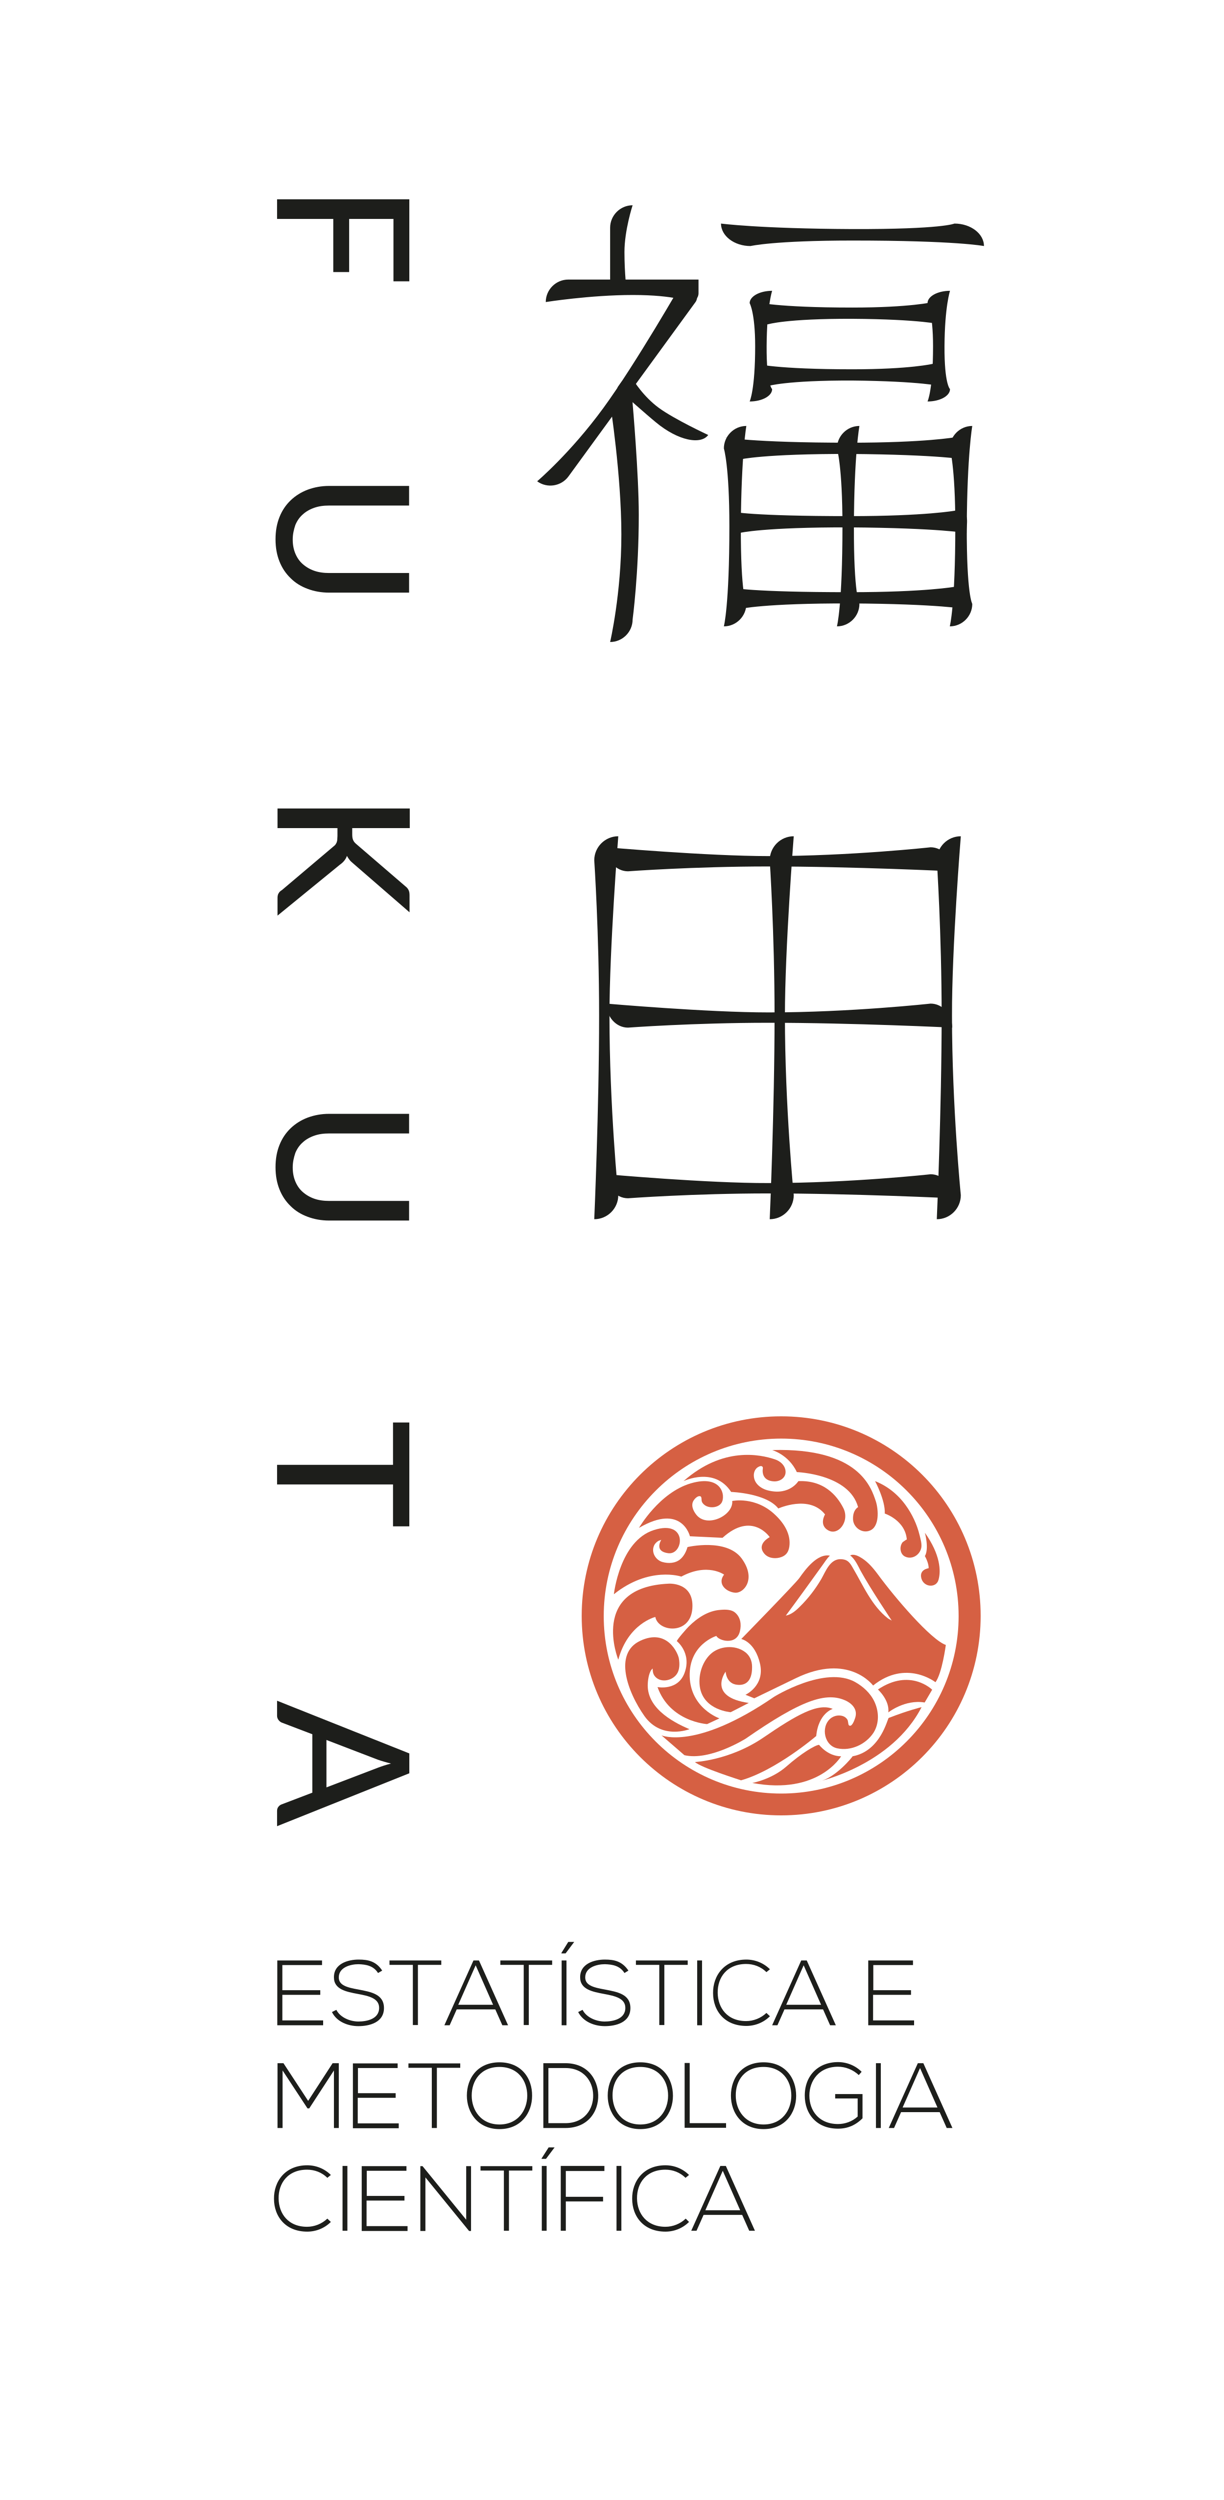<?xml version="1.0" encoding="utf-8"?>
<!-- Generator: Adobe Illustrator 25.2.0, SVG Export Plug-In . SVG Version: 6.00 Build 0)  -->
<svg version="1.1" id="Layer_1" xmlns="http://www.w3.org/2000/svg" xmlns:xlink="http://www.w3.org/1999/xlink" x="0px" y="0px"
	 viewBox="0 0 55.53 113.39" style="enable-background:new 0 0 55.53 113.39;" xml:space="preserve">
<style type="text/css">
	.st0{fill:#D66043;}
	.st1{fill:#1D1E1B;stroke:#1D1E1B;stroke-width:0.158;stroke-miterlimit:10;}
	.st2{fill:#1D1E1B;stroke:#1D1E1B;stroke-width:0.147;stroke-miterlimit:10;}
	.st3{fill:#FFFFFF;}
	.st4{fill:#1D1E1B;}
</style>
<g>
	<g>
		<g>
			<path class="st0" d="M27.85,72.31c0,0,0.26-2.41,1.81-2.91c1.55-0.5,1.36,1.12,0.67,1.05c-0.68-0.08-0.33-0.6-0.33-0.61
				c-0.01,0.01-0.09,0.03-0.11,0.04c-0.08,0.04-0.14,0.1-0.19,0.17c-0.19,0.32,0.03,0.71,0.36,0.8c0.26,0.07,0.56,0.06,0.78-0.11
				c0.18-0.14,0.29-0.36,0.35-0.57c0,0,1.77-0.42,2.46,0.52c0.68,0.94,0.09,1.58-0.3,1.55c-0.39-0.03-0.83-0.39-0.5-0.82
				c0,0-0.75-0.55-1.94,0.09C30.91,71.51,29.46,71.02,27.85,72.31z"/>
		</g>
		<g>
			<path class="st0" d="M28.99,69.3c0,0,0.92-1.6,2.35-2.02c1.43-0.42,1.59,0.59,1.39,0.89c-0.15,0.22-0.53,0.25-0.74,0.11
				c-0.06-0.04-0.11-0.09-0.14-0.15c-0.05-0.1,0.02-0.27-0.12-0.27c-0.1,0-0.21,0.12-0.25,0.18c-0.15,0.21-0.04,0.47,0.1,0.65
				c0.48,0.64,1.7,0.05,1.64-0.61c0,0,1.06-0.23,1.96,0.64c0.39,0.37,0.71,0.87,0.63,1.43c-0.04,0.27-0.17,0.43-0.45,0.5
				c-0.25,0.06-0.54,0.01-0.7-0.2c-0.34-0.43,0.26-0.73,0.26-0.73s-0.8-1.19-2.14,0.03l-1.48-0.07
				C31.3,69.68,30.94,68.16,28.99,69.3z"/>
		</g>
		<g>
			<path class="st0" d="M31.01,67.18c0,0,1.4-0.68,2.16,0.49c0,0,1.59,0.05,2.14,0.75c0,0,1.41-0.64,2.12,0.27
				c0,0-0.3,0.49,0.16,0.73c0.45,0.24,0.97-0.43,0.67-1.02c-0.3-0.59-0.9-1.27-2.04-1.22c0,0-0.39,0.65-1.34,0.43
				c-0.33-0.07-0.66-0.3-0.68-0.66c-0.01-0.14,0.04-0.29,0.15-0.38c0.04-0.03,0.14-0.09,0.2-0.07c0.08,0.03,0.06,0.09,0.05,0.18
				c-0.01,0.33,0.19,0.49,0.5,0.51c0.27,0.02,0.55-0.15,0.54-0.44c-0.01-0.28-0.24-0.48-0.49-0.56
				C34.49,65.97,32.8,65.6,31.01,67.18z"/>
		</g>
		<g>
			<path class="st0" d="M35.04,65.77c-0.03,0,0.73,0.19,1.11,1c0,0,2.37,0.08,2.78,1.59c0,0-0.25,0.12-0.23,0.56
				c0.02,0.37,0.42,0.65,0.77,0.5c0.44-0.18,0.38-0.95,0.27-1.31C39.53,67.48,38.98,65.66,35.04,65.77z"/>
		</g>
		<g>
			<path class="st0" d="M39.7,67.18c0,0,0.47,0.87,0.44,1.47c0,0,0.93,0.3,1,1.18c0-0.02-0.18,0.11-0.19,0.12
				c-0.16,0.2-0.12,0.56,0.13,0.66c0.3,0.13,0.63-0.07,0.71-0.38c0.05-0.17-0.03-0.43-0.07-0.6c-0.12-0.49-0.34-0.96-0.64-1.37
				C40.73,67.78,40.26,67.4,39.7,67.18z"/>
		</g>
		<g>
			<path class="st0" d="M41.96,69.52c0,0,0.2,0.72,0,1.06c0,0,0.18,0.31,0.17,0.55c0,0-0.44,0.05-0.33,0.46
				c0.11,0.41,0.68,0.45,0.78,0.06C42.69,71.26,42.67,70.52,41.96,69.52z"/>
		</g>
		<g>
			<path class="st0" d="M33.63,74.34c0,0,2.46-2.52,2.63-2.76c0.28-0.4,0.82-1.13,1.39-1.02c-0.14,0.13-0.25,0.32-0.37,0.48
				c-0.54,0.75-1.08,1.5-1.63,2.24c0.25-0.05,0.45-0.22,0.63-0.4c0.38-0.37,0.71-0.8,0.98-1.26c0.2-0.35,0.4-0.92,0.89-0.9
				c0.31,0.01,0.41,0.16,0.55,0.41c0.46,0.78,0.85,1.71,1.59,2.28c0.04,0.03,0.14,0.07,0.17,0.1c0,0-0.99-1.48-1.42-2.27
				c-0.12-0.23-0.26-0.54-0.47-0.69c0.17-0.09,0.4,0.04,0.54,0.13c0.28,0.18,0.51,0.45,0.71,0.72c0.79,1.08,2.42,2.98,3.09,3.21
				c0,0-0.17,1.29-0.47,1.69c0,0-1.33-1.05-2.83,0.15c0,0-1.1-1.5-3.51-0.33l-1.88,0.91l-0.4-0.16c0,0,0.89-0.41,0.66-1.41
				C34.25,74.46,33.63,74.34,33.63,74.34z"/>
		</g>
		<g>
			<path class="st0" d="M28.05,75.28c0,0-1.33-3.29,2.29-3.45c0,0,1.16-0.08,1.07,1.13c-0.09,1.21-1.55,1.07-1.68,0.38
				C29.73,73.34,28.49,73.64,28.05,75.28z"/>
		</g>
		<g>
			<path class="st0" d="M31.28,78.43c0,0-1.26,0.5-2.04-0.59c-0.77-1.09-1.42-2.85-0.19-3.42c1.23-0.58,1.72,0.59,1.75,0.81
				c0.04,0.24,0.04,0.52-0.11,0.72c-0.23,0.31-0.78,0.39-1.01,0.04c-0.06-0.1-0.07-0.2-0.07-0.31c-0.16,0.12-0.21,0.48-0.22,0.66
				C29.31,77.41,30.42,78.07,31.28,78.43z"/>
		</g>
		<g>
			<path class="st0" d="M32.64,77.94l-0.56,0.26c0,0-1.69-0.1-2.25-1.68c0,0,0.95,0.19,1.24-0.68c0.3-0.88-0.36-1.4-0.36-1.4
				c-0.04-0.03,0.5-0.64,0.54-0.67c0.38-0.38,0.87-0.71,1.42-0.75c0.23-0.02,0.52-0.03,0.7,0.14c0.23,0.21,0.27,0.53,0.2,0.82
				c-0.15,0.67-0.97,0.44-1.07,0.22c0,0-1.25,0.38-1.21,1.84C31.33,77.49,32.64,77.94,32.64,77.94z"/>
		</g>
		<g>
			<path class="st0" d="M33.97,77.24l-0.82,0.42c0,0-1.19-0.08-1.39-1.09c-0.1-0.53,0.07-1.16,0.47-1.54
				c0.4-0.38,1.12-0.44,1.57-0.1c0.22,0.16,0.32,0.41,0.32,0.67c0.01,0.72-0.36,0.89-0.77,0.8c-0.41-0.1-0.43-0.58-0.43-0.58
				S32.06,76.97,33.97,77.24z"/>
		</g>
		<g>
			<path class="st0" d="M30.01,78.71c0,0,1.56,0.69,5.11-1.75c0,0,2.32-1.44,3.69-0.66c0.35,0.2,0.67,0.49,0.85,0.86
				c0.22,0.45,0.24,1-0.03,1.43c-0.35,0.53-1.02,0.84-1.64,0.71c-0.59-0.12-0.76-0.95-0.33-1.34c0.16-0.14,0.39-0.19,0.59-0.12
				c0.08,0.03,0.16,0.09,0.2,0.17c0.03,0.06,0.03,0.21,0.06,0.24c0.13,0.12,0.25-0.22,0.28-0.31c0.13-0.36-0.08-0.63-0.39-0.79
				c-0.92-0.45-2.09-0.01-4.57,1.71c0,0-1.62,1.02-2.78,0.75L30.01,78.71z"/>
		</g>
		<g>
			<path class="st0" d="M31.53,79.92c0,0,1.57-0.07,3.09-1.1c1.52-1.04,2.48-1.59,3.16-1.31c0,0-0.65,0.19-0.75,1.23
				c0,0-1.82,1.56-3.41,2.01C33.63,80.75,31.78,80.17,31.53,79.92z"/>
		</g>
		<g>
			<path class="st0" d="M34.13,80.87c0,0,0.88-0.16,1.55-0.75c0.67-0.59,1.3-0.97,1.48-0.98c0,0,0.39,0.52,1,0.52
				C38.15,79.67,37.12,81.43,34.13,80.87z"/>
		</g>
		<g>
			<path class="st0" d="M37.16,80.8c0,0,3.3-0.74,4.65-3.37c0,0-0.59,0.14-1.49,0.49c-0.06,0.02-0.35,1.5-1.64,1.74
				C38.69,79.67,37.89,80.66,37.16,80.8z"/>
		</g>
		<g>
			<path class="st0" d="M39.83,76.63c0,0,0.54,0.49,0.47,1.04c0,0,0.75-0.6,1.65-0.45l0.34-0.58
				C42.28,76.63,41.29,75.65,39.83,76.63z"/>
		</g>
		<g>
			<path class="st0" d="M35.44,64.24c-5,0-9.05,4.05-9.05,9.05s4.05,9.05,9.05,9.05c5,0,9.05-4.05,9.05-9.05
				S40.44,64.24,35.44,64.24z M35.44,81.35c-4.45,0-8.05-3.61-8.05-8.05s3.61-8.05,8.05-8.05c4.45,0,8.05,3.61,8.05,8.05
				S39.88,81.35,35.44,81.35z"/>
		</g>
	</g>
</g>
<g>
	<path class="st4" d="M12.81,90.27h1.72v0.21h-1.72v1.16h1.85v0.22h-2.08v-2.94h2.03v0.21h-1.8V90.27z"/>
	<path class="st4" d="M17.15,89.49c-0.21-0.34-0.56-0.39-0.89-0.4c-0.34,0-0.89,0.13-0.89,0.6c0,0.37,0.4,0.46,0.9,0.55
		c0.57,0.11,1.15,0.21,1.15,0.84c0,0.66-0.67,0.82-1.16,0.82c-0.46,0-0.98-0.19-1.2-0.64l0.2-0.1c0.18,0.36,0.64,0.53,1,0.53
		c0.36,0,0.94-0.1,0.94-0.62c0-0.44-0.48-0.54-0.96-0.63c-0.54-0.1-1.09-0.21-1.09-0.75c-0.01-0.62,0.63-0.81,1.12-0.81
		c0.42,0,0.79,0.07,1.07,0.5L17.15,89.49z"/>
	<path class="st4" d="M18.73,89.12h-1.06v-0.2h2.35v0.2h-1.06v2.73h-0.23V89.12z"/>
	<path class="st4" d="M22.79,91.86l-0.32-0.72h-1.75l-0.32,0.72h-0.24l1.32-2.94h0.25l1.32,2.94H22.79z M22.37,90.93l-0.79-1.79
		l-0.79,1.79H22.37z"/>
	<path class="st4" d="M23.76,89.12h-1.06v-0.2h2.35v0.2h-1.06v2.73h-0.23V89.12z"/>
	<path class="st4" d="M25.47,88.6v-0.02l0.31-0.5h0.27v0l-0.39,0.52H25.47z M25.7,91.86v-2.94h-0.22v2.94H25.7z"/>
	<path class="st4" d="M28.33,89.49c-0.21-0.34-0.56-0.39-0.89-0.4c-0.34,0-0.89,0.13-0.89,0.6c0,0.37,0.4,0.46,0.9,0.55
		c0.57,0.11,1.15,0.21,1.15,0.84c0,0.66-0.67,0.82-1.16,0.82c-0.46,0-0.98-0.19-1.21-0.64l0.2-0.1c0.18,0.36,0.64,0.53,1,0.53
		c0.36,0,0.94-0.1,0.94-0.62c0-0.44-0.48-0.54-0.96-0.63c-0.54-0.1-1.09-0.21-1.09-0.75c-0.01-0.62,0.63-0.81,1.12-0.81
		c0.42,0,0.78,0.07,1.07,0.5L28.33,89.49z"/>
	<path class="st4" d="M29.91,89.12h-1.06v-0.2h2.35v0.2h-1.06v2.73h-0.23V89.12z"/>
	<path class="st4" d="M31.63,91.86v-2.94h0.22v2.94H31.63z"/>
	<path class="st4" d="M34.93,91.45c-0.29,0.29-0.68,0.44-1.07,0.44c-0.99,0-1.51-0.69-1.51-1.49c-0.01-0.78,0.5-1.52,1.51-1.52
		c0.39,0,0.78,0.15,1.07,0.44l-0.16,0.13c-0.25-0.25-0.58-0.37-0.92-0.37c-0.86,0-1.3,0.6-1.29,1.31c0.01,0.69,0.44,1.28,1.29,1.28
		c0.33,0,0.67-0.13,0.92-0.37L34.93,91.45z"/>
	<path class="st4" d="M37.66,91.86l-0.32-0.72h-1.75l-0.32,0.72h-0.24l1.32-2.94h0.25l1.32,2.94H37.66z M37.25,90.93l-0.79-1.79
		l-0.79,1.79H37.25z"/>
	<path class="st4" d="M39.61,90.27h1.72v0.21h-1.72v1.16h1.86v0.22h-2.08v-2.94h2.03v0.21h-1.8V90.27z"/>
	<path class="st4" d="M15.15,93.91l-1.12,1.72h-0.08l-1.13-1.72v2.61h-0.23v-2.94c0.11,0,0.16,0,0.27,0l1.12,1.71l1.11-1.71h0.28
		v2.94h-0.22V93.91z"/>
	<path class="st4" d="M16.23,94.94h1.72v0.21h-1.72v1.16h1.86v0.22h-2.08v-2.94h2.03v0.21h-1.8V94.94z"/>
	<path class="st4" d="M19.59,93.79h-1.06v-0.2h2.35v0.2h-1.06v2.73h-0.23V93.79z"/>
	<path class="st4" d="M24.14,95.06c0,0.77-0.5,1.51-1.48,1.51s-1.48-0.75-1.48-1.52c0-0.79,0.49-1.51,1.48-1.51
		S24.15,94.26,24.14,95.06z M21.4,95.05c0,0.66,0.42,1.31,1.26,1.31c0.84,0,1.26-0.65,1.26-1.31c0-0.68-0.42-1.3-1.26-1.3
		S21.4,94.36,21.4,95.05z"/>
	<path class="st4" d="M27.14,95.02c0.02,0.75-0.46,1.5-1.49,1.5c-0.33,0-0.66,0-1,0v-2.94c0.33,0,0.66,0,1,0
		C26.65,93.58,27.12,94.3,27.14,95.02z M24.88,93.8v2.5h0.77c0.87,0,1.28-0.65,1.26-1.28c-0.01-0.61-0.42-1.22-1.26-1.22H24.88z"/>
	<path class="st4" d="M30.53,95.06c0,0.77-0.5,1.51-1.48,1.51s-1.48-0.75-1.48-1.52c0-0.79,0.49-1.51,1.48-1.51
		S30.53,94.26,30.53,95.06z M27.79,95.05c0,0.66,0.42,1.31,1.26,1.31c0.84,0,1.26-0.65,1.26-1.31c0-0.68-0.42-1.3-1.26-1.3
		S27.78,94.36,27.79,95.05z"/>
	<path class="st4" d="M31.29,93.58v2.72h1.65v0.21h-1.88v-2.94H31.29z"/>
	<path class="st4" d="M36.12,95.06c0,0.77-0.5,1.51-1.48,1.51c-0.99,0-1.48-0.75-1.48-1.52c0-0.79,0.49-1.51,1.48-1.51
		S36.12,94.26,36.12,95.06z M33.38,95.05c0,0.66,0.42,1.31,1.26,1.31c0.84,0,1.26-0.65,1.26-1.31c0-0.68-0.42-1.3-1.26-1.3
		C33.79,93.75,33.37,94.36,33.38,95.05z"/>
	<path class="st4" d="M38.96,94.12c-0.26-0.25-0.61-0.38-0.94-0.38c-0.86,0-1.3,0.63-1.3,1.31c0,0.69,0.44,1.29,1.3,1.29
		c0.31,0,0.64-0.11,0.89-0.34v-0.82h-1.02v-0.2h1.24v1.1c-0.31,0.31-0.67,0.47-1.11,0.47c-1,0-1.51-0.7-1.51-1.5
		c0-0.92,0.62-1.52,1.51-1.52c0.39,0,0.78,0.15,1.07,0.44L38.96,94.12z"/>
	<path class="st4" d="M39.74,96.52v-2.94h0.22v2.94H39.74z"/>
	<path class="st4" d="M42.95,96.52l-0.32-0.72h-1.75l-0.32,0.72h-0.24l1.32-2.94h0.25l1.32,2.94H42.95z M42.53,95.59l-0.79-1.79
		l-0.79,1.79H42.53z"/>
	<path class="st4" d="M15.01,100.78c-0.29,0.29-0.68,0.44-1.07,0.44c-0.99,0-1.51-0.69-1.51-1.49c-0.01-0.78,0.5-1.52,1.51-1.52
		c0.39,0,0.78,0.15,1.07,0.44l-0.16,0.13c-0.25-0.25-0.58-0.37-0.92-0.37c-0.86,0-1.3,0.6-1.29,1.31c0.01,0.69,0.44,1.28,1.29,1.28
		c0.33,0,0.67-0.13,0.92-0.37L15.01,100.78z"/>
	<path class="st4" d="M15.54,101.18v-2.94h0.22v2.94H15.54z"/>
	<path class="st4" d="M16.63,99.6h1.72v0.21h-1.72v1.16h1.86v0.22h-2.08v-2.94h2.03v0.21h-1.8V99.6z"/>
	<path class="st4" d="M19.17,98.25l1.98,2.43v-2.43h0.22v2.94h-0.09l-1.98-2.43v2.43h-0.23v-2.94H19.17z"/>
	<path class="st4" d="M22.86,98.45H21.8v-0.2h2.35v0.2h-1.06v2.73h-0.23V98.45z"/>
	<path class="st4" d="M24.57,97.92v-0.02l0.32-0.5h0.27v0l-0.39,0.52H24.57z M24.8,101.18v-2.94h-0.22v2.94H24.8z"/>
	<path class="st4" d="M25.67,99.64h1.69v0.21h-1.69v1.33h-0.23v-2.94h1.98v0.23h-1.75V99.64z"/>
	<path class="st4" d="M27.97,101.18v-2.94h0.22v2.94H27.97z"/>
	<path class="st4" d="M31.26,100.78c-0.29,0.29-0.68,0.44-1.07,0.44c-0.99,0-1.51-0.69-1.51-1.49c-0.01-0.78,0.5-1.52,1.51-1.52
		c0.39,0,0.78,0.15,1.07,0.44l-0.16,0.13c-0.25-0.25-0.58-0.37-0.91-0.37c-0.86,0-1.3,0.6-1.29,1.31c0.01,0.69,0.45,1.28,1.29,1.28
		c0.33,0,0.67-0.13,0.92-0.37L31.26,100.78z"/>
	<path class="st4" d="M33.99,101.18l-0.32-0.72h-1.75l-0.32,0.72h-0.24l1.32-2.94h0.25l1.32,2.94H33.99z M33.58,100.25l-0.79-1.79
		L32,100.25H33.58z"/>
</g>
<g>
	<path class="st4" d="M28.05,37.93L28.05,37.93c-0.6,0-1.09,0.49-1.09,1.09c0,0,0.22,3.28,0.22,7.05c0,4.23-0.22,9.23-0.22,9.23h0
		c0.6,0,1.09-0.49,1.09-1.09c0,0-0.4-4.02-0.4-8.14C27.65,43,28.05,37.93,28.05,37.93z"/>
	<path class="st4" d="M27.51,38.43L27.51,38.43c0,0.6,0.44,1.09,0.98,1.09c0,0,2.97-0.22,6.37-0.22c3.82,0,8.34,0.22,8.34,0.22v0
		c0-0.6-0.44-1.09-0.98-1.09c0,0-3.63,0.4-7.35,0.4C32.09,38.83,27.51,38.43,27.51,38.43z"/>
	<path class="st4" d="M27.51,45.52L27.51,45.52c0,0.6,0.44,1.09,0.98,1.09c0,0,2.97-0.22,6.37-0.22c3.82,0,8.34,0.22,8.34,0.22l0,0
		c0-0.6-0.44-1.09-0.98-1.09c0,0-3.63,0.4-7.35,0.4C32.09,45.92,27.51,45.52,27.51,45.52z"/>
	<path class="st4" d="M27.51,53.26L27.51,53.26c0,0.6,0.44,1.09,0.98,1.09c0,0,2.97-0.22,6.37-0.22c3.82,0,8.34,0.22,8.34,0.22l0,0
		c0-0.6-0.44-1.09-0.98-1.09c0,0-3.63,0.4-7.35,0.4C32.09,53.67,27.51,53.26,27.51,53.26z"/>
	<path class="st4" d="M36.01,37.93L36.01,37.93c-0.6,0-1.09,0.49-1.09,1.09c0,0,0.22,3.28,0.22,7.05c0,4.23-0.22,9.23-0.22,9.23l0,0
		c0.6,0,1.09-0.49,1.09-1.09c0,0-0.4-4.02-0.4-8.14C35.61,43,36.01,37.93,36.01,37.93z"/>
	<path class="st4" d="M43.59,37.93L43.59,37.93c-0.6,0-1.09,0.49-1.09,1.09c0,0,0.22,3.28,0.22,7.05c0,4.23-0.22,9.23-0.22,9.23l0,0
		c0.6,0,1.09-0.49,1.09-1.09c0,0-0.4-4.02-0.4-8.14C43.18,43,43.59,37.93,43.59,37.93z"/>
</g>
<g>
	<path class="st4" d="M28.3,17.89h-0.22c-0.22,0-0.4,0.18-0.4,0.4c0,0,0.51,3.25,0.51,5.95s-0.51,4.88-0.51,4.88h0
		c0.56,0,1.02-0.46,1.02-1.02c0,0,0.28-2.09,0.28-4.75c0-1.85-0.28-5.06-0.28-5.06C28.7,18.07,28.52,17.89,28.3,17.89z"/>
	<path class="st4" d="M33.86,19.32L33.86,19.32c-0.56,0-1.02,0.46-1.02,1.02c0,0,0.25,0.79,0.25,3.53c0,3.6-0.25,4.54-0.25,4.54l0,0
		c0.56,0,1.02-0.46,1.02-1.02c0,0-0.26-0.41-0.25-3.53C33.63,20.62,33.86,19.32,33.86,19.32z"/>
	<path class="st4" d="M35.03,13.19L35.03,13.19c-0.56,0-1.02,0.25-1.02,0.56c0,0,0.25,0.44,0.25,1.95c0,1.99-0.25,2.51-0.25,2.51h0
		c0.56,0,1.02-0.25,1.02-0.56c0,0-0.26-0.22-0.25-1.95C34.79,13.91,35.03,13.19,35.03,13.19z"/>
	<path class="st4" d="M43.1,13.19L43.1,13.19c-0.56,0-1.02,0.25-1.02,0.56c0,0,0.25,0.44,0.25,1.95c0,1.99-0.25,2.51-0.25,2.51l0,0
		c0.56,0,1.02-0.25,1.02-0.56c0,0-0.26-0.22-0.25-1.95C42.86,13.91,43.1,13.19,43.1,13.19z"/>
	<path class="st4" d="M38.99,19.32L38.99,19.32c-0.56,0-1.02,0.46-1.02,1.02c0,0,0.25,0.79,0.25,3.53c0,3.6-0.25,4.54-0.25,4.54l0,0
		c0.56,0,1.02-0.46,1.02-1.02c0,0-0.26-0.41-0.25-3.53C38.75,20.62,38.99,19.32,38.99,19.32z"/>
	<path class="st4" d="M43.85,20.85L43.85,20.85c0-0.56,0.19-1.02-0.51-1.02c0,0-1.35,0.25-4.78,0.25c-4.52,0-5.7-0.25-5.7-0.25
		l0.38,0.05c0,0.56-0.38,0.96,0.33,0.96c0,0,1.07-0.26,4.99-0.25C42.62,20.62,43.85,20.85,43.85,20.85z"/>
	<path class="st4" d="M42.72,14.72L42.72,14.72c0-0.56,0.15-1.02-0.39-1.02c0,0-1.03,0.25-3.66,0.25c-3.46,0-4.37-0.25-4.37-0.25
		l0.29,0.05c0,0.56-0.29,0.96,0.25,0.96c0,0,0.82-0.26,3.83-0.25C41.78,14.48,42.72,14.72,42.72,14.72z"/>
	<path class="st4" d="M42.72,17.52L42.72,17.52c0-0.56,0.15-1.02-0.39-1.02c0,0-1.03,0.25-3.66,0.25c-3.46,0-4.37-0.25-4.37-0.25
		l0.29,0.05c0,0.56-0.29,0.96,0.25,0.96c0,0,0.82-0.26,3.83-0.25C41.78,17.29,42.72,17.52,42.72,17.52z"/>
	<path class="st4" d="M43.85,24.18L43.85,24.18c0-0.56,0.19-1.02-0.51-1.02c0,0-1.35,0.25-4.78,0.25c-4.52,0-5.32-0.2-5.32-0.2l0,0
		c0,0.56-0.38,0.96,0.33,0.96c0,0,1.07-0.26,4.99-0.25C42.62,23.95,43.85,24.18,43.85,24.18z"/>
	<path class="st4" d="M43.85,27.63L43.85,27.63c0-0.56,0.19-1.02-0.51-1.02c0,0-1.35,0.25-4.78,0.25c-4.52,0-5.32-0.2-5.32-0.2l0,0
		c0,0.56-0.38,0.96,0.33,0.96c0,0,1.07-0.26,4.99-0.25C42.62,27.39,43.85,27.63,43.85,27.63z"/>
	<path class="st4" d="M44.11,19.32L44.11,19.32c-0.56,0-1.02,0.46-1.02,1.02c0,0,0.25,0.79,0.25,3.53c0,3.6-0.25,4.54-0.25,4.54h0
		c0.56,0,1.02-0.46,1.02-1.02c0,0-0.26-0.41-0.25-3.53C43.88,20.62,44.11,19.32,44.11,19.32z"/>
	<path class="st4" d="M32.71,10.14L32.71,10.14c0,0.56,0.6,1.02,1.34,1.02c0,0,1.04-0.25,4.63-0.25c4.72,0,5.96,0.25,5.96,0.25v0
		c0-0.56-0.6-1.02-1.34-1.02c0,0-0.53,0.26-4.63,0.25C34.42,10.37,32.71,10.14,32.71,10.14z"/>
	<path class="st4" d="M31.46,13.16l-0.5-0.36c0,0-2.1,3.67-3.59,5.71c-1.49,2.04-3,3.32-3,3.32l0,0c0.45,0.33,1.09,0.23,1.42-0.22
		l5.75-7.89C31.68,13.54,31.64,13.29,31.46,13.16z"/>
	<path class="st4" d="M32.13,19.73L32.13,19.73c0,0-1.53-0.71-2.24-1.23c-0.71-0.52-1.15-1.25-1.15-1.25
		c-0.18-0.13-0.43-0.09-0.56,0.09l-0.13,0.18c-0.13,0.18,0.07,0.24,0.25,0.37c0,0,1.01,0.9,1.45,1.26
		C30.77,20,31.8,20.18,32.13,19.73z"/>
	<path class="st4" d="M31.69,13.3v-0.62h-5.91c-0.56,0-1.02,0.46-1.02,1.02v0c0,0,2.01-0.32,3.95-0.32s2.59,0.32,2.59,0.32
		C31.51,13.7,31.69,13.52,31.69,13.3z"/>
	<path class="st4" d="M28.7,9.31L28.7,9.31c-0.56,0-1.02,0.46-1.02,1.02v2.86h0.75c0,0-0.1-0.77-0.1-1.76S28.7,9.31,28.7,9.31z"/>
</g>
<g>
	<path class="st4" d="M17.85,9.93h-2.01v2.41h-0.72V9.93h-2.55V9.04h6v3.72h-0.72V9.93z"/>
	<path class="st4" d="M13.28,24.47c0,0.24,0.04,0.45,0.12,0.64c0.08,0.19,0.19,0.35,0.34,0.48c0.15,0.13,0.32,0.23,0.52,0.3
		c0.2,0.07,0.43,0.1,0.67,0.1h3.63v0.89h-3.63c-0.35,0-0.68-0.06-0.97-0.17c-0.3-0.11-0.56-0.27-0.77-0.48
		c-0.22-0.21-0.39-0.46-0.51-0.76c-0.12-0.3-0.18-0.63-0.18-1.01s0.06-0.71,0.18-1.01c0.12-0.3,0.29-0.55,0.51-0.76
		c0.22-0.21,0.48-0.37,0.77-0.48c0.3-0.11,0.62-0.17,0.97-0.17h3.63v0.89h-3.63c-0.25,0-0.47,0.03-0.67,0.1s-0.38,0.17-0.52,0.3
		c-0.15,0.13-0.26,0.29-0.34,0.48C13.33,24.02,13.28,24.23,13.28,24.47z"/>
	<path class="st4" d="M15.98,37.55v0.29c0,0.11,0.01,0.19,0.04,0.26c0.03,0.07,0.07,0.12,0.14,0.18l2.22,1.91
		c0.08,0.06,0.13,0.12,0.16,0.19c0.03,0.06,0.04,0.14,0.04,0.24v0.76l-2.56-2.22c-0.07-0.06-0.13-0.11-0.17-0.17
		c-0.04-0.05-0.08-0.11-0.11-0.17c-0.05,0.15-0.16,0.29-0.32,0.4l-2.83,2.31v-0.77c0-0.06,0-0.1,0.01-0.14
		c0.01-0.04,0.02-0.08,0.04-0.1c0.02-0.03,0.03-0.06,0.06-0.08c0.02-0.02,0.05-0.05,0.08-0.06l2.34-1.98
		c0.04-0.03,0.07-0.06,0.09-0.08c0.02-0.03,0.04-0.06,0.06-0.1c0.01-0.04,0.03-0.08,0.03-0.13s0.01-0.1,0.01-0.17v-0.36h-2.72v-0.89
		h6v0.89H15.98z"/>
	<path class="st4" d="M13.28,52.95c0,0.24,0.04,0.45,0.12,0.64c0.08,0.19,0.19,0.35,0.34,0.48c0.15,0.13,0.32,0.23,0.52,0.3
		c0.2,0.07,0.43,0.1,0.67,0.1h3.63v0.89h-3.63c-0.35,0-0.68-0.06-0.97-0.17c-0.3-0.11-0.56-0.27-0.77-0.48
		c-0.22-0.21-0.39-0.46-0.51-0.76c-0.12-0.3-0.18-0.63-0.18-1.01s0.06-0.71,0.18-1.01c0.12-0.3,0.29-0.55,0.51-0.76
		c0.22-0.21,0.48-0.37,0.77-0.48c0.3-0.11,0.62-0.17,0.97-0.17h3.63v0.89h-3.63c-0.25,0-0.47,0.03-0.67,0.1s-0.38,0.17-0.52,0.3
		c-0.15,0.13-0.26,0.29-0.34,0.48C13.33,52.5,13.28,52.71,13.28,52.95z"/>
	<path class="st4" d="M17.83,69.24v-1.91h-5.26v-0.89h5.26v-1.92h0.74v4.71H17.83z"/>
	<path class="st4" d="M12.57,82.83v-0.69c0-0.08,0.02-0.14,0.06-0.19c0.04-0.05,0.09-0.09,0.15-0.11l1.39-0.53v-2.65l-1.39-0.53
		c-0.05-0.02-0.1-0.06-0.14-0.11c-0.04-0.05-0.07-0.12-0.07-0.19v-0.69l6,2.39v0.9L12.57,82.83z M14.81,81.07l2.33-0.89
		c0.16-0.06,0.36-0.13,0.6-0.19c-0.12-0.03-0.23-0.06-0.33-0.09s-0.2-0.06-0.28-0.09l-2.32-0.89V81.07z"/>
</g>
</svg>
